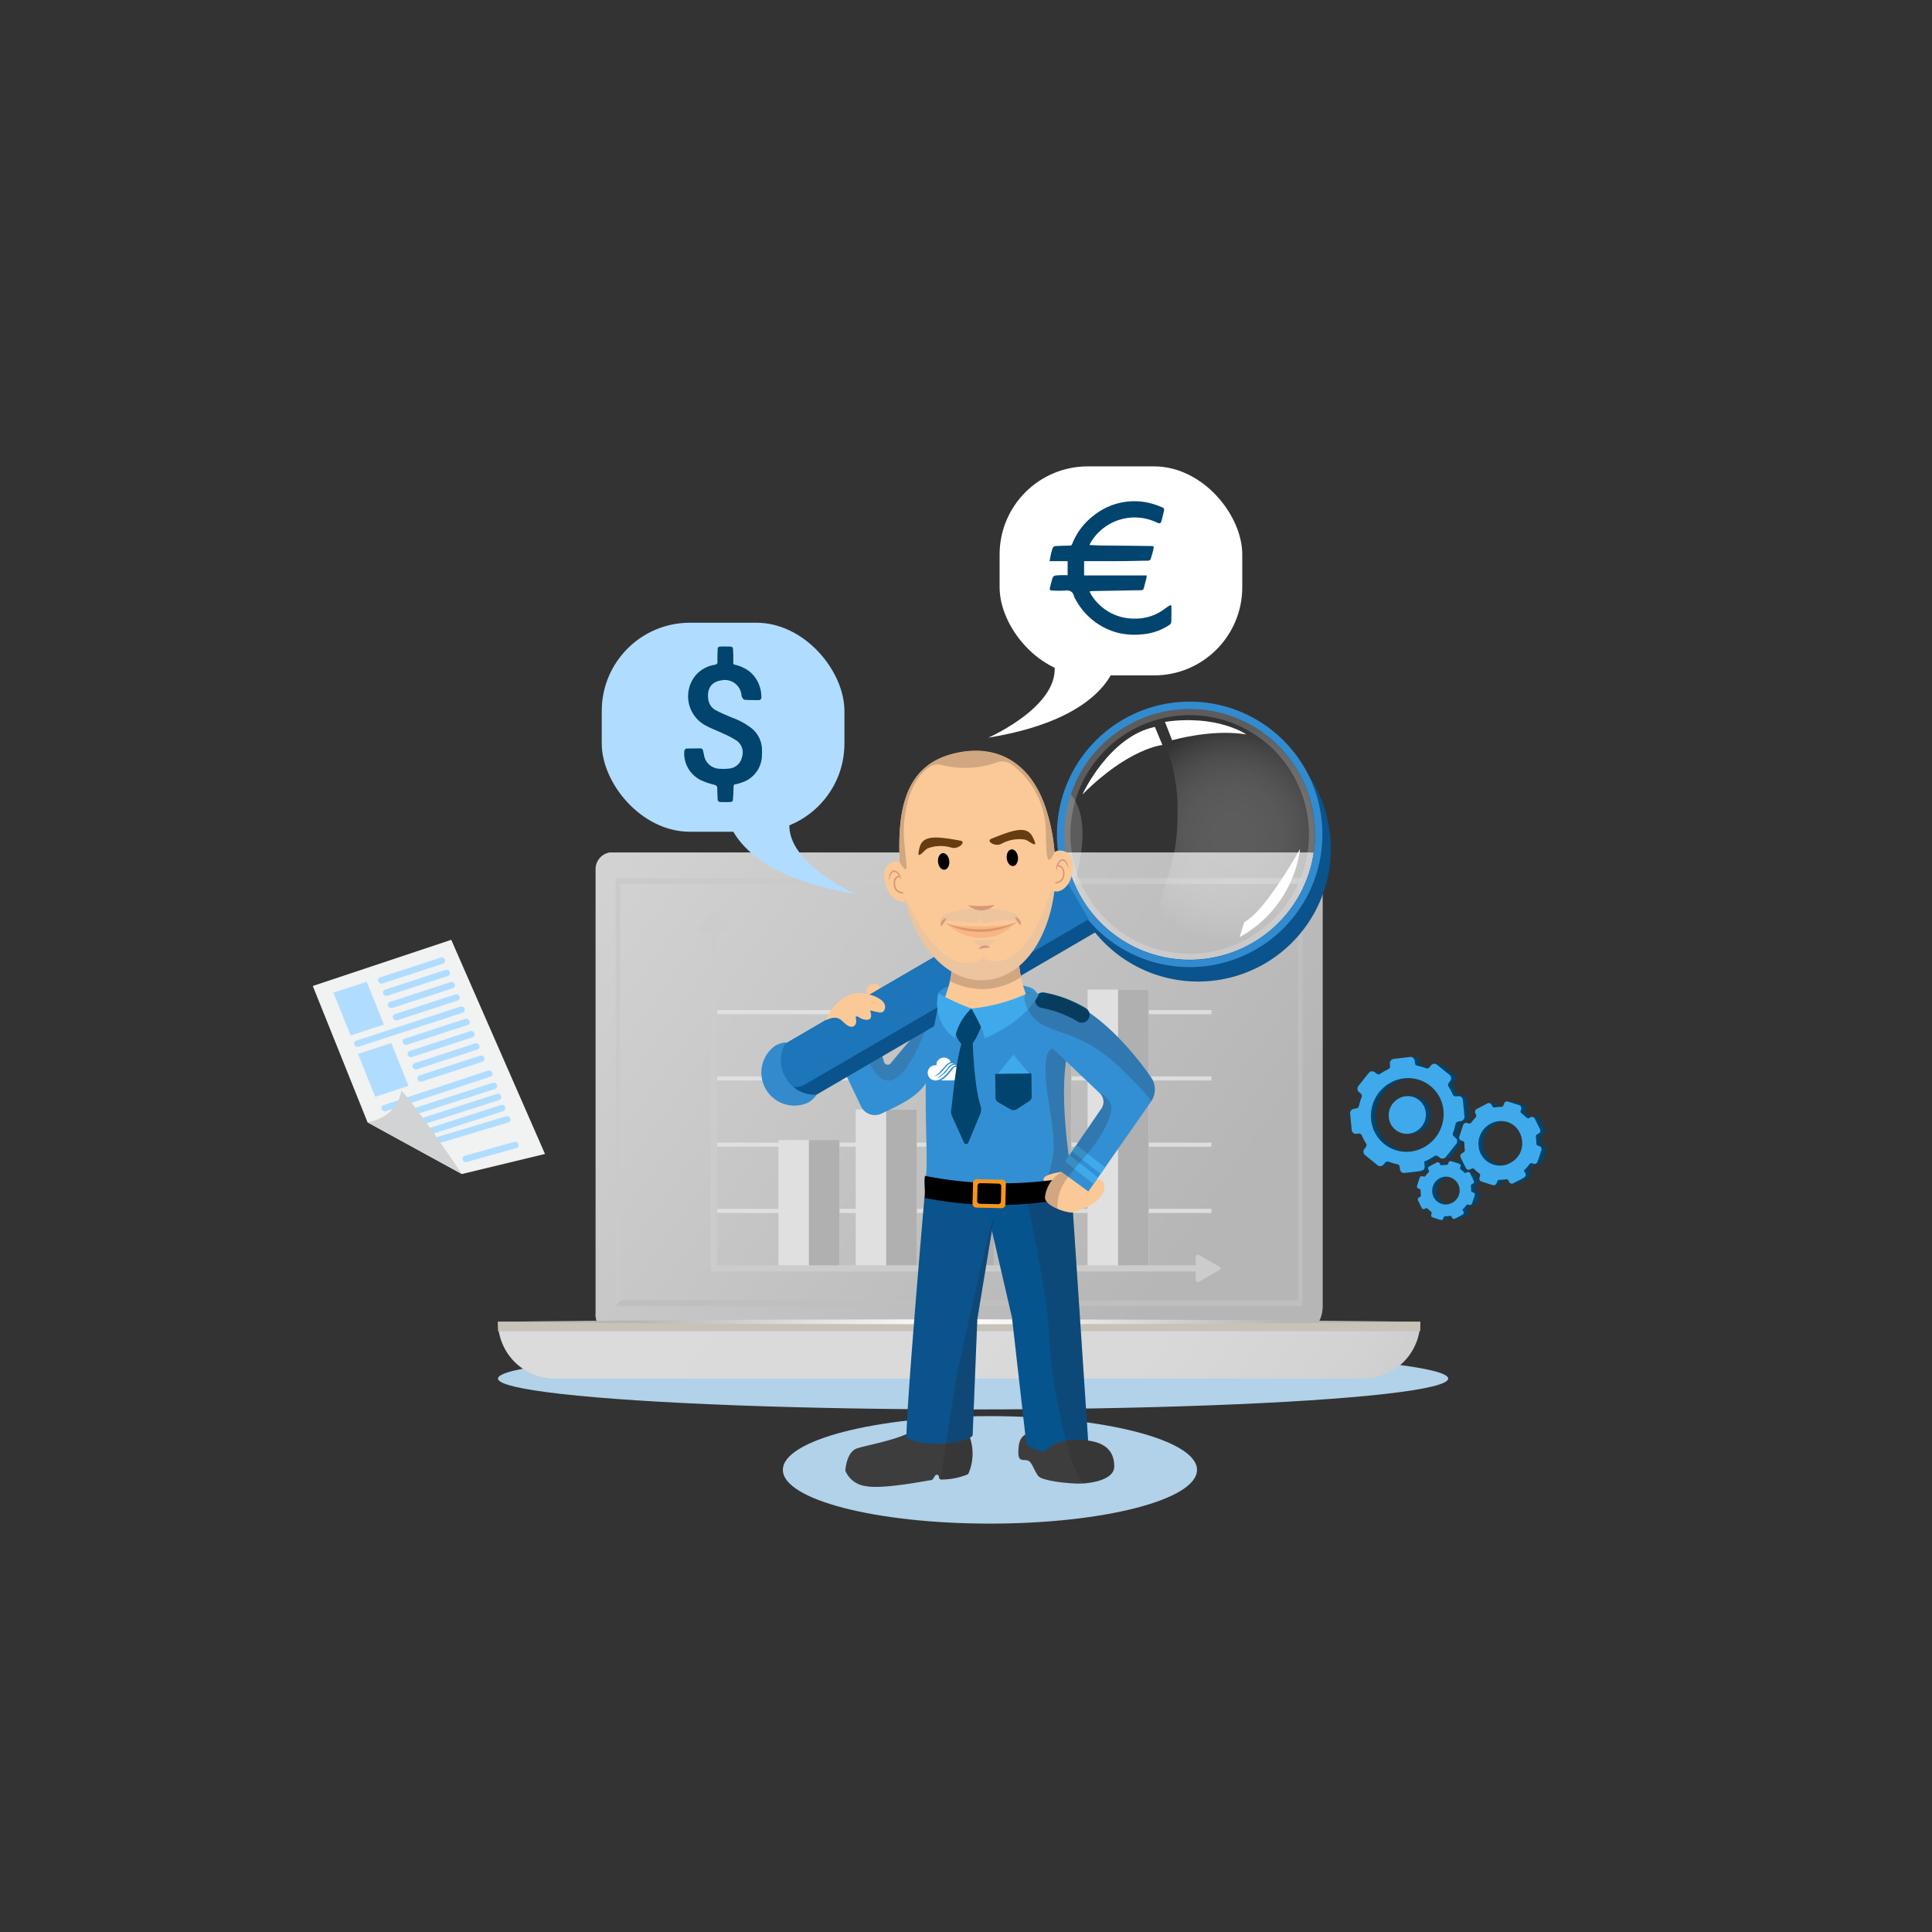 <?xml version="1.0" encoding="utf-8"?>
<svg xmlns="http://www.w3.org/2000/svg" xmlns:xlink="http://www.w3.org/1999/xlink" viewBox="0 0 300 300">
  <rect x="0" y="0" width="300" height="300" fill="#333333" stroke="none"/>
  <defs>
    <style>.cls-1{isolation:isolate;}.cls-2{fill:#b1d2e8;}.cls-3{fill:#b6b6b6;}.cls-23,.cls-4{mix-blend-mode:screen;}.cls-5{fill:url(#linear-gradient);}.cls-6{fill:#bfbfbf;}.cls-7{fill:#cacaca;}.cls-8{fill:url(#linear-gradient-2);}.cls-9{fill:#c7c3b9;}.cls-10{fill:url(#radial-gradient);}.cls-11{fill:#01446d;}.cls-12{fill:#3eaaec;}.cls-13{fill:#f1f2f2;}.cls-14{fill:#b0ddff;}.cls-15{fill:#d1d3d4;}.cls-16{opacity:0.8;}.cls-17{fill:#e6e6e6;}.cls-18{fill:#e0e0e0;}.cls-19{fill:#b0b0b1;}.cls-20{fill:#ccc;}.cls-21,.cls-22{fill:#fff;}.cls-22,.cls-23,.cls-25,.cls-37{opacity:0.2;}.cls-23{fill:url(#radial-gradient-2);}.cls-24{fill:#338fd3;}.cls-26{fill:#3d3d3d;}.cls-27{fill:#fbc998;}.cls-28{fill:#0a538c;}.cls-29{fill:#328bcf;}.cls-30{fill:#1d75ba;}.cls-31{fill:#338bcd;}.cls-32{fill:#06548e;}.cls-33{fill:#231f20;}.cls-34{fill:#d89875;}.cls-35{fill:none;stroke:#d89875;stroke-linecap:round;stroke-linejoin:round;stroke-width:0.241px;}.cls-36{fill:#d0a780;}.cls-37{fill:#b2b2b2;}.cls-37,.cls-41{mix-blend-mode:multiply;}.cls-38{fill:#683c11;}.cls-39{fill:#ee8b52;opacity:0.3;}.cls-40{fill:#f7941d;}</style>
    <linearGradient id="linear-gradient" x1="-388.28" y1="3024.178" x2="-513.24" y2="2934.562" gradientTransform="translate(-319.186 3136.428) rotate(180)" gradientUnits="userSpaceOnUse">
      <stop offset="0" stop-color="#dbdbdb"/>
      <stop offset="0.92" stop-color="#b6b6b6"/>
    </linearGradient>
    <linearGradient id="linear-gradient-2" x1="219.438" y1="258.076" x2="108.301" y2="178.373" gradientUnits="userSpaceOnUse">
      <stop offset="0" stop-color="#b6b6b6"/>
      <stop offset="0.113" stop-color="#c7c7c7"/>
      <stop offset="0.253" stop-color="#d2d2d2"/>
      <stop offset="0.451" stop-color="#d9d9d9"/>
      <stop offset="1" stop-color="#dbdbdb"/>
    </linearGradient>
    <radialGradient id="radial-gradient" cx="148.929" cy="205.247" r="50.631" gradientUnits="userSpaceOnUse">
      <stop offset="0" stop-color="#fff"/>
      <stop offset="0.45" stop-color="#e1e1e1"/>
      <stop offset="1" stop-color="#b6b6b6"/>
    </radialGradient>
    <radialGradient id="radial-gradient-2" cx="-2745.701" cy="129.55" r="16.905" gradientTransform="translate(2937.272)" gradientUnits="userSpaceOnUse">
      <stop offset="0.041" stop-color="#fff"/>
      <stop offset="0.234" stop-color="#fff" stop-opacity="0.989"/>
      <stop offset="0.363" stop-color="#fff" stop-opacity="0.954"/>
      <stop offset="0.474" stop-color="#fff" stop-opacity="0.895"/>
      <stop offset="0.573" stop-color="#fff" stop-opacity="0.811"/>
      <stop offset="0.666" stop-color="#fff" stop-opacity="0.703"/>
      <stop offset="0.753" stop-color="#fff" stop-opacity="0.569"/>
      <stop offset="0.837" stop-color="#fff" stop-opacity="0.411"/>
      <stop offset="0.917" stop-color="#fff" stop-opacity="0.227"/>
      <stop offset="0.992" stop-color="#fff" stop-opacity="0.025"/>
      <stop offset="1" stop-color="#fff" stop-opacity="0"/>
    </radialGradient>
  </defs>
  <g class="cls-1">
    <g id="Layer_1" data-name="Layer 1">
      <ellipse class="cls-2" cx="151.101" cy="214.061" rx="73.774" ry="4.796"/>
      <path class="cls-3" d="M94.91,132.381H203.715a1.899,1.899,0,0,1,1.649,2.075v68.279c0,2.195-1.414,3.975-3.158,3.975H94.687a2.524,2.524,0,0,1-2.191-2.758V135.421C92.495,133.742,93.576,132.381,94.91,132.381Z"/>
      <g class="cls-4">
        <path class="cls-5" d="M94.738,132.381H203.275a2.405,2.405,0,0,1,2.088,2.628v68.014c0,2.036-1.311,3.686-2.929,3.686H94.738a2.583,2.583,0,0,1-2.242-2.822V135.204A2.583,2.583,0,0,1,94.738,132.381Z"/>
      </g>
      <polygon class="cls-6" points="201.552 136.357 202.271 136.357 202.271 202.818 95.587 202.818 95.947 201.913 201.552 201.913 201.552 136.357"/>
      <polygon class="cls-7" points="95.587 136.357 202.271 136.357 201.552 137.262 96.306 137.262 96.306 201.913 95.587 202.818 95.587 136.357"/>
      <path class="cls-8" d="M211.717,214.061H86.142a8.814,8.814,0,0,1-8.814-8.814l143.203,0A8.814,8.814,0,0,1,211.717,214.061Z"/>
      <rect class="cls-9" x="77.328" y="205.247" width="143.203" height="1.463"/>
      <g class="cls-4">
        <path class="cls-10" d="M220.531,205.247l-6.153.075-7.062.069-9.16.074-10.838.064c-3.846.022-7.901.053-12.097.054-8.391.016-17.341.034-26.291.052-8.95-.017-17.9-.035-26.291-.051-4.195-.001-8.251-.031-12.097-.054l-10.838-.065c-3.356-.027-6.433-.052-9.16-.074-2.727-.027-5.104-.05-7.062-.069l-6.153-.076,6.153-.076c1.958-.019,4.335-.042,7.062-.069l9.16-.074,10.838-.065c3.846-.023,7.901-.052,12.097-.054l26.291-.051c8.95.018,17.9.035,26.291.052,4.195.001,8.251.032,12.097.054l10.838.064,9.16.074,7.062.069C218.293,205.22,220.531,205.247,220.531,205.247Z"/>
      </g>
      <path class="cls-11" d="M221.89,180.36c1.215-.479,1.501-.886,1.79-.921.158-.019.316.073.628.326a.661.661,0,0,0,.933-.113l1.61-2.019a.675.675,0,0,0-.09-.944c-.796-.648-.356-.456-.01-2.132.092-.444.527-.434.788-.465a.688.688,0,0,0,.596-.747l-.243-2.55a.646.646,0,0,0-.723-.587c-.283.034-.686.14-.858-.266-.642-1.522-1.057-1.253-.392-2.086a.675.675,0,0,0-.09-.944l-1.954-1.586a.643.643,0,0,0-.485-.139c-.544.066-.551.664-1.012.72a.5.5,0,0,1-.243-.035c-1.56-.608-1.637-.126-1.736-1.162a.647.647,0,0,0-.723-.587l-2.52.306a.689.689,0,0,0-.596.747c.099,1.034-.063.581-1.477,1.552-.569.389-.738-.443-1.356-.368-.364.044-.331.105-2.057,2.271a.675.675,0,0,0,.09.944c.201.163.576.384.408.809-.636,1.597-.162,1.664-1.186,1.788a.689.689,0,0,0-.596.747l.243,2.55a.647.647,0,0,0,.723.587c.256-.031.684-.148.858.266.656,1.556,1.051,1.266.392,2.086a.675.675,0,0,0,.09.944l1.954,1.586a.643.643,0,0,0,.485.139c.544-.066.554-.663,1.012-.719a.499.499,0,0,1,.244.035c1.561.607,1.637.125,1.736,1.16a.646.646,0,0,0,.723.587C222.171,181.737,222.044,181.973,221.89,180.36Zm-8.25-6.547a5.864,5.864,0,0,1,5.076-6.367,5.512,5.512,0,0,1,6.161,5.003,5.864,5.864,0,0,1-5.076,6.367A5.512,5.512,0,0,1,213.641,173.814Z"/>
      <path class="cls-11" d="M218.982,170.226a2.998,2.998,0,0,0-2.594,3.254,2.818,2.818,0,0,0,3.149,2.559,2.997,2.997,0,0,0,2.594-3.256A2.817,2.817,0,0,0,218.982,170.226Z"/>
      <path class="cls-11" d="M229.52,185.179c-.188-.06-.348-.097-.343-.31.021-.876-.219-.821.254-1.069a.353.353,0,0,0,.154-.465l-.575-1.167a.327.327,0,0,0-.336-.183c-.129.016-.254.132-.388.148-.165.02-.205-.167-.716-.532-.172-.123-.103-.276-.04-.468a.337.337,0,0,0-.212-.432c.103.034-1.252-.422-1.371-.408-.406.049-.233.552-.56.592a4.965,4.965,0,0,0-.632.046c-.272.038-.3.046-.457-.276a.333.333,0,0,0-.456-.145l-1.164.609a.355.355,0,0,0-.154.466c.085.174.174.315.022.467-.482.478-.487.732-.759.644-.622-.198-.552.054-1.009,1.432a.337.337,0,0,0,.212.432c.502.16.255.151.388,1.011.032.212-.124.275-.298.366a.355.355,0,0,0-.156.465l.575,1.167a.331.331,0,0,0,.338.184c.136-.017.239-.13.382-.148a.224.224,0,0,1,.198.078c.597.621.734.407.563.92a.339.339,0,0,0,.213.432l1.229.395a.346.346,0,0,0,.431-.226c.064-.192.102-.354.314-.353.86.004.811-.246,1.048.231a.332.332,0,0,0,.455.147c1.535-.805,1.519-.668,1.155-1.408.577-.52.582-.764.765-.786a.781.781,0,0,1,.297.059.348.348,0,0,0,.431-.226l.416-1.256A.337.337,0,0,0,229.52,185.179Zm-3.322,1.608a2.084,2.084,0,0,1-2.856-.917,2.214,2.214,0,0,1,1.706-3.15A2.15,2.15,0,0,1,226.198,186.787Z"/>
      <path class="cls-11" d="M239.777,177.979c-.723-.232-.365-.239-.55-1.44-.049-.321.246-.428.424-.521a.502.502,0,0,0,.219-.661l-.815-1.66a.474.474,0,0,0-.481-.26,1.088,1.088,0,0,0-.381.166c-.365.19-.422-.164-1.187-.711-.26-.186-.12-.471-.057-.665a.481.481,0,0,0-.303-.615l-1.748-.56a.493.493,0,0,0-.613.321c-.066.197-.124.504-.445.503-1.228-0-1.161.346-1.491-.33a.473.473,0,0,0-.647-.208l-1.656.867a.503.503,0,0,0-.22.662c.087.173.264.434.031.666-.87.863-.586,1.076-1.309.844a.494.494,0,0,0-.613.321l-.593,1.786a.481.481,0,0,0,.303.615c.723.232.365.238.55,1.44a.395.395,0,0,1-.209.407c-.833.438-.521.6.381,2.435a.472.472,0,0,0,.48.26c.181-.022.359-.187.555-.21.247-.03.302.245,1.015.755.26.187.12.473.057.666a.482.482,0,0,0,.303.615l1.748.56a.477.477,0,0,0,.202.019c.578-.07.325-.783.801-.84a6.84,6.84,0,0,0,.725-.041c.088-.011.24-.033.293-.039.274-.033.329.004.529.407a.469.469,0,0,0,.479.259.491.491,0,0,0,.168-.052c2.178-1.14,2.163-.944,1.642-2.001.822-.739.83-1.087,1.09-1.119.208-.025.413.128.623.102.408-.05.391-.277,1.005-2.127A.481.481,0,0,0,239.777,177.979Zm-4.562,2.621a3.326,3.326,0,0,1-4.558-1.463,3.533,3.533,0,0,1,2.725-5.028C237.111,173.657,238.609,178.824,235.215,180.6Z"/>
      <path class="cls-12" d="M221.153,180.36c1.215-.479,1.501-.886,1.79-.921.158-.019.316.073.628.326a.661.661,0,0,0,.933-.113l1.61-2.019a.675.675,0,0,0-.09-.944c-.796-.648-.356-.456-.01-2.132.092-.444.527-.434.788-.465a.688.688,0,0,0,.596-.747l-.243-2.55a.646.646,0,0,0-.723-.587c-.283.034-.686.14-.858-.266-.642-1.522-1.057-1.253-.392-2.086a.675.675,0,0,0-.09-.944l-1.954-1.586a.643.643,0,0,0-.485-.139c-.544.066-.551.664-1.012.72a.5.5,0,0,1-.243-.035c-1.56-.608-1.637-.126-1.736-1.162a.647.647,0,0,0-.723-.587l-2.52.306a.689.689,0,0,0-.596.747c.099,1.034-.063.581-1.477,1.552-.569.389-.738-.443-1.356-.368-.364.044-.331.105-2.057,2.271a.675.675,0,0,0,.09.944c.201.163.576.384.408.809-.636,1.597-.162,1.664-1.186,1.788a.689.689,0,0,0-.596.747l.243,2.55a.647.647,0,0,0,.723.587c.256-.031.684-.148.858.266.656,1.556,1.051,1.266.392,2.086a.675.675,0,0,0,.09.944l1.954,1.586a.643.643,0,0,0,.485.139c.544-.066.554-.663,1.012-.719a.499.499,0,0,1,.244.035c1.561.607,1.637.125,1.736,1.16a.646.646,0,0,0,.723.587C221.434,181.737,221.307,181.973,221.153,180.36Zm-8.25-6.547a5.864,5.864,0,0,1,5.076-6.367,5.512,5.512,0,0,1,6.161,5.003,5.864,5.864,0,0,1-5.076,6.367A5.512,5.512,0,0,1,212.903,173.814Z"/>
      <path class="cls-12" d="M218.245,170.226a2.998,2.998,0,0,0-2.594,3.254,2.818,2.818,0,0,0,3.149,2.559,2.997,2.997,0,0,0,2.594-3.256A2.817,2.817,0,0,0,218.245,170.226Z"/>
      <path class="cls-12" d="M228.783,185.179c-.188-.06-.348-.097-.343-.31.021-.876-.219-.821.254-1.069a.353.353,0,0,0,.154-.465l-.575-1.167a.327.327,0,0,0-.336-.183c-.129.016-.254.132-.388.148-.165.02-.205-.167-.716-.532-.172-.123-.103-.276-.04-.468a.337.337,0,0,0-.212-.432c.103.034-1.252-.422-1.371-.408-.406.049-.233.552-.56.592a4.965,4.965,0,0,0-.632.046c-.272.038-.3.046-.457-.276a.333.333,0,0,0-.456-.145l-1.164.609a.355.355,0,0,0-.154.466c.085.174.174.315.022.467-.482.478-.487.732-.759.644-.622-.198-.552.054-1.009,1.432a.337.337,0,0,0,.212.432c.502.16.255.151.388,1.011.032.212-.124.275-.298.366a.355.355,0,0,0-.156.465l.575,1.167a.331.331,0,0,0,.338.184c.136-.017.239-.13.382-.148a.224.224,0,0,1,.198.078c.597.621.733.407.563.92a.339.339,0,0,0,.213.432l1.229.395a.346.346,0,0,0,.431-.226c.064-.192.102-.354.314-.353.86.004.811-.246,1.048.231a.332.332,0,0,0,.455.147c1.535-.805,1.519-.668,1.155-1.408.577-.52.582-.764.765-.786a.781.781,0,0,1,.297.059.348.348,0,0,0,.431-.226l.416-1.256A.337.337,0,0,0,228.783,185.179Zm-3.322,1.608a2.084,2.084,0,0,1-2.856-.917,2.214,2.214,0,0,1,1.706-3.15A2.15,2.15,0,0,1,225.461,186.787Z"/>
      <path class="cls-12" d="M239.04,177.979c-.723-.232-.365-.239-.55-1.44-.049-.321.246-.428.424-.521a.502.502,0,0,0,.219-.661l-.815-1.66a.474.474,0,0,0-.481-.26,1.088,1.088,0,0,0-.381.166c-.365.19-.422-.164-1.187-.711-.26-.186-.12-.471-.057-.665a.481.481,0,0,0-.303-.615l-1.748-.56a.493.493,0,0,0-.613.321c-.066.197-.124.504-.445.503-1.228-0-1.161.346-1.491-.33a.473.473,0,0,0-.647-.208l-1.656.867a.503.503,0,0,0-.22.662c.087.173.264.434.031.666-.87.863-.586,1.076-1.309.844a.494.494,0,0,0-.613.321l-.593,1.786a.481.481,0,0,0,.303.615c.723.232.365.238.55,1.44a.395.395,0,0,1-.209.407c-.833.438-.521.6.381,2.435a.472.472,0,0,0,.48.26c.181-.022.359-.187.555-.21.247-.03.302.245,1.015.755.26.187.12.473.057.666a.482.482,0,0,0,.303.615l1.748.56a.477.477,0,0,0,.202.019c.578-.07.325-.783.801-.84a6.84,6.84,0,0,0,.725-.041c.088-.011.24-.033.293-.039.274-.033.329.004.529.407a.469.469,0,0,0,.479.259.491.491,0,0,0,.168-.052c2.178-1.14,2.163-.944,1.642-2.001.822-.739.83-1.087,1.09-1.119.208-.025.413.128.623.102.408-.05.391-.277,1.005-2.127A.481.481,0,0,0,239.04,177.979Zm-4.562,2.621a3.326,3.326,0,0,1-4.558-1.463,3.533,3.533,0,0,1,2.725-5.028C236.374,173.657,237.872,178.824,234.478,180.6Z"/>
      <polygon class="cls-13" points="84.626 179.186 70.07 145.934 48.568 153.101 57.077 174.283 71.718 182.302 84.626 179.186"/>
      <path class="cls-14" d="M63.622,173.356l13.32-4.291a.442.442,0,0,0,.214-.599.487.487,0,0,0-.563-.349l-13.32,4.291a.442.442,0,0,0-.214.599A.487.487,0,0,0,63.622,173.356Z"/>
      <path class="cls-14" d="M64.256,175.079l13.32-4.291a.442.442,0,0,0,.214-.599.487.487,0,0,0-.563-.349l-13.32,4.291a.442.442,0,0,0-.214.599A.487.487,0,0,0,64.256,175.079Z"/>
      <path class="cls-14" d="M64.889,176.802l13.32-4.291a.442.442,0,0,0,.214-.599.487.487,0,0,0-.563-.349l-13.32,4.291a.442.442,0,0,0-.214.599A.487.487,0,0,0,64.889,176.802Z"/>
      <path class="cls-14" d="M65.587,178.293l13.405-4.018a.442.442,0,0,0,.227-.594.487.487,0,0,0-.555-.36l-13.405,4.018a.442.442,0,0,0-.227.594A.487.487,0,0,0,65.587,178.293Z"/>
      <path class="cls-14" d="M59.924,172.546l16.231-5.363a.482.482,0,0,0,.299-.63.522.522,0,0,0-.647-.317l-16.231,5.363a.482.482,0,0,0-.299.63A.522.522,0,0,0,59.924,172.546Z"/>
      <path class="cls-15" d="M71.718,182.302s-6.667-10.005-9.405-12.975c0,0-.275,3.969-5.237,4.957Z"/>
      <path class="cls-14" d="M59.398,152.71l9.398-3.07a.464.464,0,0,0,.283-.625.544.544,0,0,0-.661-.317l-9.398,3.07a.464.464,0,0,0-.283.625A.544.544,0,0,0,59.398,152.71Z"/>
      <path class="cls-14" d="M60.162,154.614l9.398-3.07a.464.464,0,0,0,.283-.625.544.544,0,0,0-.661-.317l-9.398,3.07a.464.464,0,0,0-.283.625A.544.544,0,0,0,60.162,154.614Z"/>
      <path class="cls-14" d="M60.926,156.517l9.398-3.07a.464.464,0,0,0,.283-.625.544.544,0,0,0-.661-.317l-9.398,3.07a.464.464,0,0,0-.283.625A.544.544,0,0,0,60.926,156.517Z"/>
      <path class="cls-14" d="M61.69,158.421l9.398-3.07a.464.464,0,0,0,.283-.625.544.544,0,0,0-.661-.317l-9.398,3.07a.464.464,0,0,0-.283.625A.544.544,0,0,0,61.69,158.421Z"/>
      <path class="cls-14" d="M55.678,162.538l16.174-5.284a.464.464,0,0,0,.283-.625.544.544,0,0,0-.661-.317L55.3,161.596a.464.464,0,0,0-.283.625A.544.544,0,0,0,55.678,162.538Z"/>
      <path class="cls-14" d="M63.218,162.228l9.398-3.07a.464.464,0,0,0,.283-.625.544.544,0,0,0-.661-.317l-9.398,3.07a.464.464,0,0,0-.283.625A.544.544,0,0,0,63.218,162.228Z"/>
      <path class="cls-14" d="M63.982,164.132l9.398-3.07a.464.464,0,0,0,.283-.625.544.544,0,0,0-.661-.317l-9.398,3.07a.464.464,0,0,0-.283.625A.544.544,0,0,0,63.982,164.132Z"/>
      <path class="cls-14" d="M64.746,166.036l9.398-3.07a.464.464,0,0,0,.283-.625.544.544,0,0,0-.661-.317L64.368,165.093a.464.464,0,0,0-.283.625A.544.544,0,0,0,64.746,166.036Z"/>
      <path class="cls-14" d="M65.51,167.939l9.398-3.07a.464.464,0,0,0,.283-.625.544.544,0,0,0-.661-.317l-9.398,3.07a.464.464,0,0,0-.283.625A.544.544,0,0,0,65.51,167.939Z"/>
      <path class="cls-14" d="M72.478,180.432l7.713-2.165a.464.464,0,0,0,.309-.613.544.544,0,0,0-.647-.345l-7.713,2.165a.464.464,0,0,0-.309.613A.544.544,0,0,0,72.478,180.432Z"/>
      <polygon class="cls-14" points="54.442 160.789 59.613 159.099 56.943 152.446 51.772 154.135 54.442 160.789"/>
      <polygon class="cls-14" points="58.263 170.307 63.434 168.618 60.763 161.964 55.592 163.653 58.263 170.307"/>
      <ellipse class="cls-2" cx="153.717" cy="228.241" rx="32.154" ry="8.346"/>
      <g class="cls-16">
        <rect class="cls-17" x="111.37" y="187.712" width="76.744" height="0.639"/>
      </g>
      <g class="cls-16">
        <rect class="cls-17" x="111.37" y="177.423" width="76.744" height="0.639"/>
      </g>
      <g class="cls-16">
        <rect class="cls-17" x="111.37" y="167.135" width="76.744" height="0.639"/>
      </g>
      <g class="cls-16">
        <rect class="cls-17" x="111.37" y="156.846" width="76.744" height="0.639"/>
      </g>
      <rect class="cls-18" x="120.874" y="177.025" width="9.482" height="19.927"/>
      <rect class="cls-18" x="132.875" y="172.269" width="9.482" height="24.683"/>
      <rect class="cls-18" x="144.876" y="164.713" width="9.482" height="32.239"/>
      <rect class="cls-18" x="156.877" y="159.49" width="9.482" height="37.462"/>
      <rect class="cls-18" x="168.878" y="153.656" width="9.482" height="43.296"/>
      <rect class="cls-19" x="125.606" y="177.025" width="4.75" height="19.927"/>
      <rect class="cls-19" x="137.607" y="172.269" width="4.75" height="24.683"/>
      <rect class="cls-19" x="149.608" y="164.713" width="4.75" height="32.239"/>
      <rect class="cls-19" x="161.609" y="159.49" width="4.75" height="37.462"/>
      <rect class="cls-19" x="173.611" y="153.656" width="4.75" height="43.296"/>
      <path class="cls-20" d="M187.587,197.431H110.843a.479.479,0,0,1-.479-.479V143.164h.958v53.31h76.266Z"/>
      <path class="cls-20" d="M110.556,141.595a.384.384,0,0,1,.573,0l1.115,1.387,1.032,1.284c.157.195-.008.459-.287.459h-4.295c-.279,0-.444-.264-.287-.459l1.032-1.284Z"/>
      <path class="cls-20" d="M189.359,196.71a.27.27,0,0,1,0,.486l-1.637.944-1.516.874a.353.353,0,0,1-.542-.243v-3.638a.353.353,0,0,1,.542-.243l1.516.874Z"/>
      <rect class="cls-14" x="93.442" y="96.697" width="37.679" height="32.455" rx="13.684"/>
      <path class="cls-14" d="M112.887,126.399s.517,9.246,19.983,12.423c0,0-12.404-5.45-9.992-12.423S112.887,126.399,112.887,126.399Z"/>
      <rect class="cls-21" x="155.218" y="72.42" width="37.679" height="32.455" rx="13.684" transform="translate(348.116 177.294) rotate(-180)"/>
      <path class="cls-21" d="M173.452,102.122s-.517,9.246-19.983,12.423c0,0,12.404-5.45,9.992-12.423S173.452,102.122,173.452,102.122Z"/>
      <path class="cls-11" d="M113.865,101.919c0,.318.011.637-.004.955a.293.293,0,0,0,.266.351,5.723,5.723,0,0,1,2.288,1.068,5.097,5.097,0,0,1,1.807,3.95.392.392,0,0,1-.405.467c-.73.004-1.462.001-2.19-.046-.139-.009-.29-.214-.386-.361a1.251,1.251,0,0,1-.113-.427,2.593,2.593,0,0,0-3.18-2.216c-1.487.23-2.189,1.284-1.969,2.905a2.251,2.251,0,0,0,1.285,1.782c.782.398,1.592.746,2.404,1.082a11.168,11.168,0,0,1,3.033,1.649,4.36,4.36,0,0,1,1.622,3.357c.008.297.001.594-.009.891a4.495,4.495,0,0,1-3.226,4.212,5.095,5.095,0,0,1-.919.249c-.199.039-.253.129-.258.32-.018.636-.042,1.272-.088,1.907-.033.452-.093.507-.542.526-.455.019-.91.005-1.366.006-.329.001-.476-.169-.485-.49-.015-.541-.059-1.082-.051-1.622.006-.374-.165-.49-.503-.587a11.113,11.113,0,0,1-2.149-.752,4.66,4.66,0,0,1-2.488-4.033,2.485,2.485,0,0,1,.021-.38.428.428,0,0,1,.465-.453c.668-.007,1.335-.013,2.002-.024a.405.405,0,0,1,.441.365c.043.197.096.391.138.588a2.513,2.513,0,0,0,2.458,2.214,7.172,7.172,0,0,0,1.428-.028,2.221,2.221,0,0,0,2.008-1.736,2.254,2.254,0,0,0-.805-2.594,13.481,13.481,0,0,0-2.071-1.096c-1.002-.481-2.067-.85-3.018-1.414a5.128,5.128,0,0,1-1.265-7.665,4.896,4.896,0,0,1,2.927-1.606c.359-.065.458-.21.444-.56-.023-.571-.001-1.146.021-1.718.018-.478.07-.539.538-.559.475-.021.952 0,1.429.003.291.002.417.161.427.438.014.36.033.721.049,1.081Z"/>
      <path class="cls-11" d="M165.78,89.311V87.136h-2.804c.106-.515.18-.983.301-1.438.241-.906.251-.903,1.181-.932.548-.017,1.096-.039,1.644-.045a.347.347,0,0,0,.382-.246,10.235,10.235,0,0,1,3.353-4.431,10.08,10.08,0,0,1,9.552-1.675c.369.116.727.269,1.087.414a.406.406,0,0,1,.266.523c-.117.488-.216.981-.35,1.464-.151.542-.273.587-.781.354A7.942,7.942,0,0,0,169.309,84.336a2.336,2.336,0,0,0-.12.295c.583.025,1.125.061,1.667.068,2.513.031,5.026.047,7.538.084.892.013.832-.046.628.838-.079.344-.201.678-.29,1.02a.492.492,0,0,1-.53.421c-1.393.016-2.786.058-4.179.068-1.736.013-3.473.003-5.209.003H168.34v2.216h9.703a1.745,1.745,0,0,1-.003.339c-.137.542-.283,1.082-.426,1.622a.417.417,0,0,1-.447.339c-1.45.021-2.9.049-4.35.075-1.028.018-2.056.035-3.084.056-.167.004-.335.029-.546.049a2.387,2.387,0,0,0,.137.309,7.797,7.797,0,0,0,6.972,3.919,7.495,7.495,0,0,0,4.621-1.561,8.062,8.062,0,0,1,.681-.459c.166-.103.3-.061.3.152.002.82.009,1.641-.027,2.46a.67.67,0,0,1-.323.412,8.801,8.801,0,0,1-4.164,1.433,11.299,11.299,0,0,1-3.646-.195,10.441,10.441,0,0,1-6.791-5.346,1.712,1.712,0,0,1-.18-.369c-.185-.758-.668-.956-1.409-.879a14.06,14.06,0,0,1-1.951-.013c-.394-.014-.45-.086-.363-.462.12-.522.254-1.043.424-1.551a.562.562,0,0,1,.38-.304,9.178,9.178,0,0,1,1.126-.064C165.236,89.304,165.496,89.311,165.78,89.311Z"/>
      <path class="cls-22" d="M165.911,122.903c3.285,3.47,2.314,9.773.668,14.947a20.033,20.033,0,0,1-.668-14.947Z"/>
      <path class="cls-22" d="M180.489,115.682s-5.198.454-12.393,7.658c0,0,4.072-8.943,11.227-10.46Z"/>
      <path class="cls-23" d="M204.716,129.548a19.987,19.987,0,0,1-24.98,19.337c-.102-1.265-.168-2.426-.168-3.462,0-8.275,3.283-9.025,3.283-19.199a27.879,27.879,0,0,0-4.426-15.622,19.982,19.982,0,0,1,26.291,18.946Z"/>
      <path class="cls-24" d="M144.522,166.722c-1.185,3.424-4.944,4.866-7.595,6.179a2.404,2.404,0,0,1-3.309-1.289l-.886-1.848-2.681-5.58,6.124-3.025,1.078,3.676a.597.597,0,0,0,1.042.287l5.203-6.233,1.564-1.874A17.677,17.677,0,0,1,144.522,166.722Z"/>
      <g class="cls-25">
        <path class="cls-26" d="M133.995,162.236l2.179-1.077,1.078,3.676a.597.597,0,0,0,1.042.287l6.299-7.507C137.636,177.428,133.995,162.236,133.995,162.236Z"/>
      </g>
      <path class="cls-27" d="M134.781,155.045c0-.25-.251-1.004-.251-1.246a1.21,1.21,0,0,1,1.258-1.047,1.141,1.141,0,0,1,1.076,1.146,3.051,3.051,0,0,1-.321.539A2.659,2.659,0,0,1,134.781,155.045Z"/>
      <path class="cls-22" d="M202.257,120.785c-.182-.364-.377-.726-.585-1.083a19.598,19.598,0,1,0-33.873,19.722c.208.357.427.705.653,1.044a19.598,19.598,0,0,0,33.805-19.683Zm-33.522,18.094a18.515,18.515,0,1,1,25.317,6.685A18.459,18.459,0,0,1,168.734,138.879Z"/>
      <path class="cls-28" d="M139.732,127.18h9.276a0,0,0,0,1,0,0v50.357a4.032,4.032,0,0,1-4.032,4.032H143.764a4.032,4.032,0,0,1-4.032-4.032V127.18A0,0,0,0,1,139.732,127.18Z" transform="translate(205.137 -48.065) rotate(59.79)"/>
      <path class="cls-28" d="M196.41,149.614a20.614,20.614,0,0,1-28.187-7.442c-.219-.376-.424-.756-.616-1.139a20.46,20.46,0,0,1-2.183-8.903,19.476,19.476,0,1,0,31.076-18.094,20.46,20.46,0,0,1,6.665,6.293c.238.356.468.722.687,1.098A20.614,20.614,0,0,1,196.41,149.614Z"/>
      <path class="cls-29" d="M203.165,120.33c-.192-.383-.397-.764-.616-1.139a20.614,20.614,0,1,0-35.629,20.745c.219.376.449.742.687,1.098a20.614,20.614,0,0,0,35.558-20.703ZM167.905,139.362a19.476,19.476,0,1,1,26.63,7.031A19.416,19.416,0,0,1,167.905,139.362Z"/>
      <path class="cls-30" d="M120.299,167.079a3.505,3.505,0,0,1,1.265-4.793l43.973-25.603,3.527,6.058L125.092,168.344A3.505,3.505,0,0,1,120.299,167.079Z"/>
      <path class="cls-31" d="M122.007,167.336a5.134,5.134,0,0,1,.073-5.483,4.212,4.212,0,0,0-1.743.555,5.125,5.125,0,0,0,5.131,8.813,4.212,4.212,0,0,0,1.343-1.242A5.134,5.134,0,0,1,122.007,167.336Z"/>
      <path class="cls-26" d="M159.931,222.485a.323.323,0,0,0-.111-.002c-1.498.488-1.619,1.611-1.68,2.673-.14,2.449,1.135.995,1.872,1.942.65.836.929,2.496,2.202,2.496,1.255,0,2.381-2.766,2.381-3.715a1.976,1.976,0,0,0-.132-.723C163.804,223.461,161.792,222.561,159.931,222.485Z"/>
      <path class="cls-26" d="M150.388,228.786a.339.339,0,0,1-.175.165,10.734,10.734,0,0,1-4.096.784.233.233,0,0,1-.09-.022.38.38,0,0,1-.223-.35.358.358,0,0,0-.335-.371.307.307,0,0,0-.257.148l-.359.539a.333.333,0,0,1-.216.143c-1.241.182-7.709,1.462-10.22.935a3.919,3.919,0,0,1-3.12-2.312.432.432,0,0,1-.027-.185c.041-.49.316-2.87,1.821-3.36,1.369-.444,5.359-1.161,7.668-2.222.204-.092.396-.189.571-.289s.444-.202.5.019c.158.624,1.042,1.297,5.371-.199.607-.211,1.282-.464,2.032-.765a.3.3,0,0,1,.146-.019l.146-.007c.107-.083.731.323.813.772.044.236.155.602.274,1.061A7.779,7.779,0,0,1,150.388,228.786Z"/>
      <path class="cls-28" d="M154.849,186.064l-.517,3.147-2.576,15.629-.728,18.05a1.413,1.413,0,0,1-.415.362,9.174,9.174,0,0,1-3.715.891c-2.282.172-4.883-.078-6.145-.93,0-.155.002-.335.007-.534.158-6.641,2.783-36.676,2.783-36.676C146.338,183.804,154.849,186.064,154.849,186.064Z"/>
      <path class="cls-32" d="M168.995,224.185a6.279,6.279,0,0,1-2.996,1.163,12.711,12.711,0,0,1-3.776.063,4.641,4.641,0,0,1-2.858-1.226l-2.227-19.602-4.429-19.14,8.78.321,4.965.18,2.508,37.756Z"/>
      <path class="cls-26" d="M173.016,227.715c0,1.811-2.756,2.494-4.805,2.63-.277.019-.539.027-.779.027-1.09,0-6.347-.371-6.347-1.488,0-.524.228-1.27.228-1.865,0-.056-.002-.109-.005-.163a5.157,5.157,0,0,1,.915-1.445,5.601,5.601,0,0,1,3.314-1.688,9.564,9.564,0,0,1,1.637-.131,13.609,13.609,0,0,1,1.789.107C171.318,224.012,173.016,225.076,173.016,227.715Z"/>
      <g class="cls-25">
        <path class="cls-33" d="M173.016,227.715c0,1.811-2.756,2.494-4.805,2.63a16.515,16.515,0,0,1-2.212-4.997c-.158-.522-.311-1.066-.461-1.624a89.346,89.346,0,0,1-2.654-16.358c0-4.618-3.066-20.126-3.675-21.603l7.247.18,2.508,37.756C171.318,224.012,173.016,225.076,173.016,227.715Z"/>
      </g>
      <path class="cls-24" d="M166.469,182.907l-.239.08c-1.496.485-2.899.878-4.216,1.204a38.769,38.769,0,0,1-9.303,1.25c-6.703-.02-9.044-2.534-9.044-2.534.705-.938-.645-16.492.705-21.067,1.616-5.5,1.323-7.601,1.323-7.601,1.649-2.786,13.772-1.822,14.936-.505.16.293.352.598.565.918.186.273.386.552.592.831a29.673,29.673,0,0,1,3.292,4.921,5.855,5.855,0,0,1,.585,3.551c-.053.266-.093.539-.133.818-.692,4.728-.093,10.959.419,14.75C166.223,181.571,166.469,182.907,166.469,182.907Z"/>
      <path class="cls-27" d="M141.363,136.703c.175,1.737.091,3.193-.991,3.303s-2.437-.893-2.928-2.902c-.414-1.695-.072-3.096,1.642-3.346C140.163,133.602,141.187,134.966,141.363,136.703Z"/>
      <path class="cls-34" d="M139.955,136.994c-.016-.727-1.004-2.368-1.615-1.19a4.215,4.215,0,0,0-.283.953,2.564,2.564,0,0,1,.113-1.027c.652-1.499,2.059.266,1.784,1.264Z"/>
      <path class="cls-35" d="M140.308,138.628a1.256,1.256,0,0,1-1.392-1.108c-.276-1.279.731-1.479.731-1.479"/>
      <path class="cls-27" d="M162.633,135.292c.056,1.745.331,3.177,1.418,3.144s2.297-1.207,2.519-3.263c.187-1.735-.338-3.079-2.07-3.1C163.412,132.06,162.577,133.547,162.633,135.292Z"/>
      <path class="cls-34" d="M164.067,135.394c-.404-.954.758-2.888,1.602-1.488a2.567,2.567,0,0,1,.247,1.003,4.223,4.223,0,0,0-.406-.908c-.762-1.087-1.523.669-1.443,1.393Z"/>
      <path class="cls-35" d="M163.933,137.061a1.256,1.256,0,0,0,1.234-1.282c.105-1.304-.92-1.369-.92-1.369"/>
      <path class="cls-27" d="M150.854,157.341c-.744.008-6.326,3.686-3.974-2.865,3.972-11.101-7.012-8.752,12.458-8.752-1.964,1.494-.939,6.304,0,8.752C161.014,158.845,151.599,157.349,150.854,157.341Z"/>
      <path class="cls-36" d="M158.367,150.771q.064.446.17.942a11.001,11.001,0,0,1-5.375,1.858,11.18,11.18,0,0,1-5.63-1.222,15.906,15.906,0,0,0,.319-1.587,8.554,8.554,0,0,0-.081-3.386l10.892-.638A7.557,7.557,0,0,0,158.367,150.771Z"/>
      <path class="cls-27" d="M163.682,138.669c-.939,6.974-4.759,13.124-10.679,13.516-5.893.392-10.682-5.254-12.489-12.404a25.513,25.513,0,0,1-.722-4.563c-.028-.423-.054-.852-.074-1.285-.292-5.913.177-12.632,5.163-15.61a11.266,11.266,0,0,1,1.994-.9c.08-.028.162-.055.245-.082s.166-.054.251-.08.172-.051.258-.077c.096-.027.18-.05.266-.073.092-.024.187-.049.281-.073.088-.022.178-.042.268-.062.082-.019.166-.038.25-.055.02-.003.041-.008.061-.012.182-.036.368-.07.557-.101.099-.016.199-.031.299-.046.1-.014.201-.027.303-.039a13.212,13.212,0,0,1,1.842-.092,11.242,11.242,0,0,1,2.483.322,9.726,9.726,0,0,1,1.107.341c.116.045.196.076.274.107.092.036.184.074.274.115.127.055.254.115.38.177,2.273,1.116,4.381,3.244,5.812,6.966a29.045,29.045,0,0,1,1.665,7.662c.024.264.049.53.069.802.014.166.026.335.036.506A25.22,25.22,0,0,1,163.682,138.669Z"/>
      <path class="cls-37" d="M151.011,146.008a11.833,11.833,0,0,0,3.477-.191s-.712,1.203-1.663,1.161A2.603,2.603,0,0,1,151.011,146.008Z"/>
      <path class="cls-37" d="M157.045,141.593a26.673,26.673,0,0,0-4.916-.566,26.845,26.845,0,0,0-4.918.716c-1.708.617-1.135,1.982-1.124,1.707.012-.275,1.71-.813,5.204-.08.591.124.792-.522.851-1.167.072.643.288,1.283.874,1.141,3.47-.84,5.184-.354,5.204-.08S158.771,142.157,157.045,141.593Z"/>
      <path class="cls-34" d="M150.316,140.547a12.643,12.643,0,0,0,4.149-.063,2.952,2.952,0,0,1-4.149.063Z"/>
      <path class="cls-34" d="M153.782,147.144a14.473,14.473,0,0,0-1.842.22,1.215,1.215,0,0,1,1.842-.22Z"/>
      <ellipse cx="146.527" cy="133.761" rx="0.878" ry="1.299" transform="translate(-13.048 15.871) rotate(-5.936)"/>
      <path class="cls-38" d="M142.737,132.756c-.258.07-.027-.791.028-1.045.448-2.075,2.546-1.871,6.401-1.169.887.162-.342,1.449-1.489,1.058a5.694,5.694,0,0,0-3.569.115C143.59,131.94,143.189,132.634,142.737,132.756Z"/>
      <ellipse cx="157.196" cy="133.185" rx="0.878" ry="1.299" transform="translate(-12.931 16.971) rotate(-5.936)"/>
      <path class="cls-38" d="M160.652,131.101c.267.015-.136-.78-.242-1.017-.865-1.938-2.877-1.308-6.505.173-.835.341.633,1.348,1.675.729a5.694,5.694,0,0,1,3.516-.621C159.65,130.478,160.185,131.074,160.652,131.101Z"/>
      <path class="cls-34" d="M146.53,143.214a15.13,15.13,0,0,0,11.677-.179,11.605,11.605,0,0,1-11.677.179Z"/>
      <path class="cls-34" d="M146.966,142.544a4.027,4.027,0,0,1-.872,1.341,1.096,1.096,0,0,1,.872-1.341Z"/>
      <path class="cls-34" d="M157.591,142.381a1.096,1.096,0,0,1,.912,1.314,4.026,4.026,0,0,1-.912-1.314Z"/>
      <path class="cls-37" d="M163.682,138.669c-.939,6.973-4.759,13.123-10.68,13.516-5.892.391-10.681-5.254-12.489-12.404l.121-.28s4.203,9.985,9.383,10.087c0,0,2.061.131,2.599-1.125.701,1.174,2.693.774,2.693.774,5.121-.785,7.968-11.238,7.968-11.238Z"/>
      <path class="cls-39" d="M147.046,143.472a8.116,8.116,0,0,0,5.424,2.187,6.895,6.895,0,0,0,5.151-2.349S151.711,145.911,147.046,143.472Z"/>
      <path class="cls-39" d="M147.447,143.611a46.411,46.411,0,0,0,9.492-.04S151.867,145.643,147.447,143.611Z"/>
      <path class="cls-36" d="M163.751,132.319c-1.399,3.083-1.242-.288-1.4-4.157a13.131,13.131,0,0,0-5.301-9.478,2.436,2.436,0,0,0-2.267-.299,14.592,14.592,0,0,1-8.488.412,2.427,2.427,0,0,0-1.956.295c-3.102,1.997-4.209,7.322-3.959,11.11.236,3.58,1.006,6.394-.663,3.73-.383-7.751.603-14.87,8.133-16.87C155.51,115.034,162.474,118.949,163.751,132.319Z"/>
      <g class="cls-25">
        <path class="cls-33" d="M162.012,184.19a14.182,14.182,0,0,0,1.6-6.284c0-3.822-1.255-7.869-1.255-11.723,0-1.479.039-3.433,1.518-3.433a2.97,2.97,0,0,1,1.792,1.204c-1.356,6.773.806,18.953.806,18.953C164.886,183.425,163.403,183.847,162.012,184.19Z"/>
      </g>
      <path class="cls-21" d="M145.429,165.41c0-.048.004-.098-.001-.148a.835.835,0,0,1,.247-.635,1.192,1.192,0,0,1,1.37-.312,1.099,1.099,0,0,1,.398.275.635.635,0,0,1,.117.186c.041.104.012.155-.088.206a2.236,2.236,0,0,0-.345.186,2.803,2.803,0,0,0-.333.318c-.119.126-.231.259-.346.39-.135.154-.266.312-.404.464a2.707,2.707,0,0,1-.855.698c-.059.027-.121.049-.18.077a1.627,1.627,0,0,0,.476-.116,1.838,1.838,0,0,0,.563-.381,8.696,8.696,0,0,0,.666-.733,4.708,4.708,0,0,1,.319-.368,1.38,1.38,0,0,1,.501-.363.925.925,0,0,1,.446-.044.513.513,0,0,1,.154.041c-.021.006-.042.014-.064.019a1.435,1.435,0,0,0-.824.544c-.211.268-.432.529-.655.788a3.98,3.98,0,0,1-.729.655c-.134.094-.281.169-.423.253a1.388,1.388,0,0,0,.324-.095,2.499,2.499,0,0,0,.54-.343,3.969,3.969,0,0,0,.522-.467c.134-.152.261-.308.388-.466a3.235,3.235,0,0,1,.469-.495.913.913,0,0,1,.762-.19c.035.006.069.013.112.021-.13.048-.248.087-.363.135a1.252,1.252,0,0,0-.48.376c-.21.255-.409.519-.627.767-.152.173-.328.325-.493.486a2.477,2.477,0,0,1-.486.362,1.856,1.856,0,0,1-.734.268,1.201,1.201,0,0,1-1.304-1.009,1.127,1.127,0,0,1,.298-.963,1.194,1.194,0,0,1,.771-.384A2.728,2.728,0,0,1,145.429,165.41Z"/>
      <path class="cls-21" d="M146.161,167.746a2.799,2.799,0,0,1,.275-.183,1.18,1.18,0,0,0,.272-.19c.173-.164.345-.332.508-.506.138-.147.269-.301.395-.459.152-.191.301-.386.442-.586a.372.372,0,0,1,.406-.147.627.627,0,0,1,.453.344,1.168,1.168,0,0,1-.244,1.45,1.087,1.087,0,0,1-.645.287c-.088.007-.176.015-.264.015-.499.001-.998.001-1.497.001h-.093Z"/>
      <path class="cls-11" d="M148.357,158.494a4.033,4.033,0,0,0,1.063,3.766c1.346,1.571,2.794-2.346,3.325-3.996a.966.966,0,0,0-.422-1.13C151.315,156.54,149.357,155.836,148.357,158.494Z"/>
      <path class="cls-11" d="M151.04,161.819s.223,7.002,1.201,9.803a1.897,1.897,0,0,1-.032,1.357l-1.855,4.458a.358.358,0,0,1-.65.023l-1.823-4.038a1.869,1.869,0,0,1-.179-1.114c.304-2.051.896-9.391,1.932-10.907C150.857,159.612,151.04,161.819,151.04,161.819Z"/>
      <path class="cls-27" d="M167.7,187.804c1.696-.415,3.799-1.81,3.799-3.604,0-.76-.454-1.067-1.202-1.067-3.055,0-3.143,3.579-4.053,5.156Z"/>
      <path class="cls-27" d="M165.134,181.998c-.092-.002-.168-.029-.25-.031-.206-.005-2.827.41-2.844,1.121-.014.6.516.724.994.735A2.24,2.24,0,0,0,165.134,181.998Z"/>
      <path d="M166.455,185.944a58.111,58.111,0,0,1-22.914.06c.195-1.024-.105-2.391.091-3.415a61.35,61.35,0,0,0,22.976.147C166.803,183.759,166.26,184.92,166.455,185.944Z"/>
      <path class="cls-40" d="M151.094,183.66l-.076,3.265a.576.576,0,0,0,.562.589l3.947.091a.576.576,0,0,0,.589-.562l.076-3.265a.576.576,0,0,0-.562-.589l-3.947-.091A.576.576,0,0,0,151.094,183.66Zm.694.468a.417.417,0,0,1,.426-.407l2.855.066a.417.417,0,0,1,.407.426l-.055,2.363a.417.417,0,0,1-.426.407l-2.855-.066a.417.417,0,0,1-.407-.426Z"/>
      <path class="cls-27" d="M168.764,186.36a2.376,2.376,0,0,1-1.01,1.43,2.502,2.502,0,0,1-1.488.495,7.733,7.733,0,0,1-2.064-.583c-.981-.413-1.933-1.032-1.933-1.804a5.142,5.142,0,0,1,2.593-3.914,5.074,5.074,0,0,1,.612-.291,3.726,3.726,0,0,1,.908.403,4.047,4.047,0,0,1,1.678,2.059c.027.075.053.151.073.226a3.924,3.924,0,0,1,.175,1.076.836.836,0,0,0,.185.335A1.148,1.148,0,0,1,168.764,186.36Z"/>
      <g class="cls-41">
        <path class="cls-27" d="M167.427,186.992a.121.121,0,0,1-.06-.227,4.792,4.792,0,0,0,1.516-1.913.122.122,0,0,1,.223.097,4.945,4.945,0,0,1-1.618,2.026A.123.123,0,0,1,167.427,186.992Z"/>
      </g>
      <path class="cls-24" d="M179.31,169.421a3.197,3.197,0,0,1-.086.545c-.013.047-.027.093-.04.146a3.841,3.841,0,0,1-.193.499c-.04.067-.073.14-.113.206-.047.073-.093.153-.146.233l-7.129,10.228-.698.991-.392.572-.206.293-.492.705-.818,1.177-.04-.033-.818-.599c-.007,0-.166-.12-.166-.12l-1.323-.971-.419-.306c-.007,0-.199-.146-.199-.146l-.133-.093-.811-.598-.226-.166c-.02-.013-.399-.293-.399-.293l.911-1.323.579-.845.113-.16.392-.565.685-1.004,3.884-5.659a1.834,1.834,0,0,0-.246-2.367l-.073-.066-4.874-4.642-.299-.286-2.128-2.015a8.806,8.806,0,0,1-2.314-4.17,4.161,4.161,0,0,1,.007-1.603,3.886,3.886,0,0,1,.692-1.503,4.146,4.146,0,0,1,1.17-1.077c.153.027.299.06.446.1,6.291,1.576,11.724,7.86,14.55,11.691.259.359.519.725.785,1.104.033.053.073.106.106.166A3.251,3.251,0,0,1,179.31,169.421Z"/>
      <path class="cls-11" d="M168.091,158.799a1.208,1.208,0,0,1-.736-.168,16.902,16.902,0,0,0-5.58-2.115,1.214,1.214,0,1,1,.348-2.403,19.257,19.257,0,0,1,6.48,2.435,1.214,1.214,0,0,1-.513,2.25Z"/>
      <path class="cls-12" d="M161.282,154.505a1.666,1.666,0,0,1-.086.146c-.033.067-.066.126-.106.193a11.558,11.558,0,0,1-1.476,1.915c-.066.08-.14.153-.213.226-.166.166-.333.333-.499.485a20.813,20.813,0,0,1-5.998,3.744,6.99,6.99,0,0,0-.625-1.849c-.599-1.31-1.397-2.693-1.436-2.76.053-.007.1-.007.146-.013a26.661,26.661,0,0,0,8.047-2.121c.066-.027.126-.053.186-.08.293-.126.552-.246.758-.346.399-.18.625-.299.652-.313C160.637,153.734,161.282,154.505,161.282,154.505Z"/>
      <path class="cls-12" d="M150.837,156.604a8.626,8.626,0,0,0-2.569,4.613,6.65,6.65,0,0,1-2.571-6.976A37.227,37.227,0,0,0,150.837,156.604Z"/>
      <path class="cls-12" d="M159.83,166.718l-2.463-2.952-2.395,2.983A9.042,9.042,0,0,0,159.83,166.718Z"/>
      <path class="cls-11" d="M154.532,166.755l.048,3.704a.819.819,0,0,0,.41.699l1.899,1.095a.966.966,0,0,0,1.008-.026l1.933-1.25a.819.819,0,0,0,.374-.698l-.046-3.596Z"/>
      <path class="cls-27" d="M128.225,158.414c2.418-1.133,2.479.577,3.752.987.645.208,1.246-.411.855-1.472-.329-.894.543.426,1.715.426.554,0,.718-.264.718-.628,0-1.219-.95-.911,1.251-.518.683.122.922-.389.922-.882,0-1.351-2.705-2.136-3.982-2.136C131.707,154.191,129.337,155.651,128.225,158.414Z"/>
      <polygon class="cls-12" points="170.51 182.84 170.306 183.133 169.815 183.838 169.167 183.333 166.843 181.519 165.372 180.37 166.062 179.365 167.628 180.589 170.51 182.84"/>
      <polygon class="cls-12" points="171.602 181.276 170.905 182.271 168.077 180.064 166.452 178.797 167.14 177.794 168.871 179.144 171.602 181.276"/>
      <g class="cls-41">
        <path class="cls-27" d="M132.898,157.939a.125.125,0,0,1-.053-.012.121.121,0,0,1-.057-.159c-.014-.156-.689-.781-2.006-.781-.15,0-.306.007-.463.021a.118.118,0,0,1-.132-.11.121.121,0,0,1,.11-.132c.165-.015.328-.023.485-.023,1.395,0,2.249.665,2.249,1.028a.227.227,0,0,1-.023.1A.122.122,0,0,1,132.898,157.939Z"/>
      </g>
      <g class="cls-41">
        <path class="cls-27" d="M135.102,156.986a.121.121,0,0,1-.107-.063,2.478,2.478,0,0,0-2.438-1.211l-.09.001a.118.118,0,0,1-.125-.118.122.122,0,0,1,.118-.125l.098-.001a2.698,2.698,0,0,1,2.651,1.337.121.121,0,0,1-.107.18Z"/>
      </g>
      <g class="cls-25">
        <path class="cls-33" d="M154.332,189.211l-2.576,15.629-.728,18.05a1.413,1.413,0,0,1-.415.362,7.779,7.779,0,0,1-.223,5.534.339.339,0,0,1-.175.165,10.734,10.734,0,0,1-4.096.784.233.233,0,0,1-.09-.022c.102-.653.459-2.931.869-5.57.1-.629.199-1.28.304-1.933.648-4.164,1.318-8.464,1.318-8.467C148.519,213.744,153.987,188.533,154.332,189.211Z"/>
      </g>
      <path class="cls-21" d="M180.489,115.682s-5.198.454-12.393,7.658c0,0,4.072-8.943,11.227-10.46Z"/>
      <path class="cls-21" d="M180.893,112.089l1.114,2.859s6.089-1.787,11.512-.911C193.519,114.036,189.067,110.915,180.893,112.089Z"/>
      <path class="cls-21" d="M192.495,145.516a18.464,18.464,0,0,0,9.379-13.692s-5.355,9.663-8.674,11.364Z"/>
      <g class="cls-25">
        <path class="cls-21" d="M180.489,115.682s-5.198.454-12.393,7.658c0,0,4.072-8.943,11.227-10.46Z"/>
      </g>
      <g class="cls-25">
        <path class="cls-33" d="M179.31,169.421a3.197,3.197,0,0,1-.086.545c-.013.047-.027.093-.04.146a3.841,3.841,0,0,1-.193.499c-.04.067-.073.14-.113.206-.047.073-.093.153-.146.233.2-.286-4.077-4.682-5.559-5.965a21.996,21.996,0,0,0-8.093-4.682,26.313,26.313,0,0,1-3.112-1.237,4.36,4.36,0,0,1-.878-.579,5.874,5.874,0,0,1-1.476-1.829c-.532-.998-.692-1.975-.392-2.367a.208.208,0,0,1,.06-.073,1.217,1.217,0,0,1,.698-.273.947.947,0,0,0,.652-.313c.007,0,.652.771.652.771a1.666,1.666,0,0,1-.086.146c.186.273.386.552.592.831a4.146,4.146,0,0,1,1.17-1.077c.153.027.299.06.446.1,6.291,1.576,11.724,7.86,14.55,11.691.259.359.519.725.785,1.104.033.053.073.106.106.166A3.466,3.466,0,0,1,179.31,169.421Z"/>
      </g>
      <g class="cls-25">
        <path class="cls-33" d="M172.557,171.738c.263,1.598-1.772,5.162-3.686,7.406q-.393.463-.794.92c-.151.175-.301.35-.449.524-.267.311-.529.619-.784.93-.158.192-.313.386-.461.578-.17.216-.333.432-.486.648a7.558,7.558,0,0,0-1.707,4.337c0,.228.005.435.012.622-.981-.413-1.933-1.032-1.933-1.804a5.142,5.142,0,0,1,2.593-3.914c-.019-.015-.398-.291-.398-.291l.908-1.323.69-1.005.391-.568.687-1.003,3.885-5.657a1.834,1.834,0,0,0-.248-2.367l-.07-.068A3.101,3.101,0,0,1,172.557,171.738Z"/>
      </g>
    </g>
  </g>
</svg>
